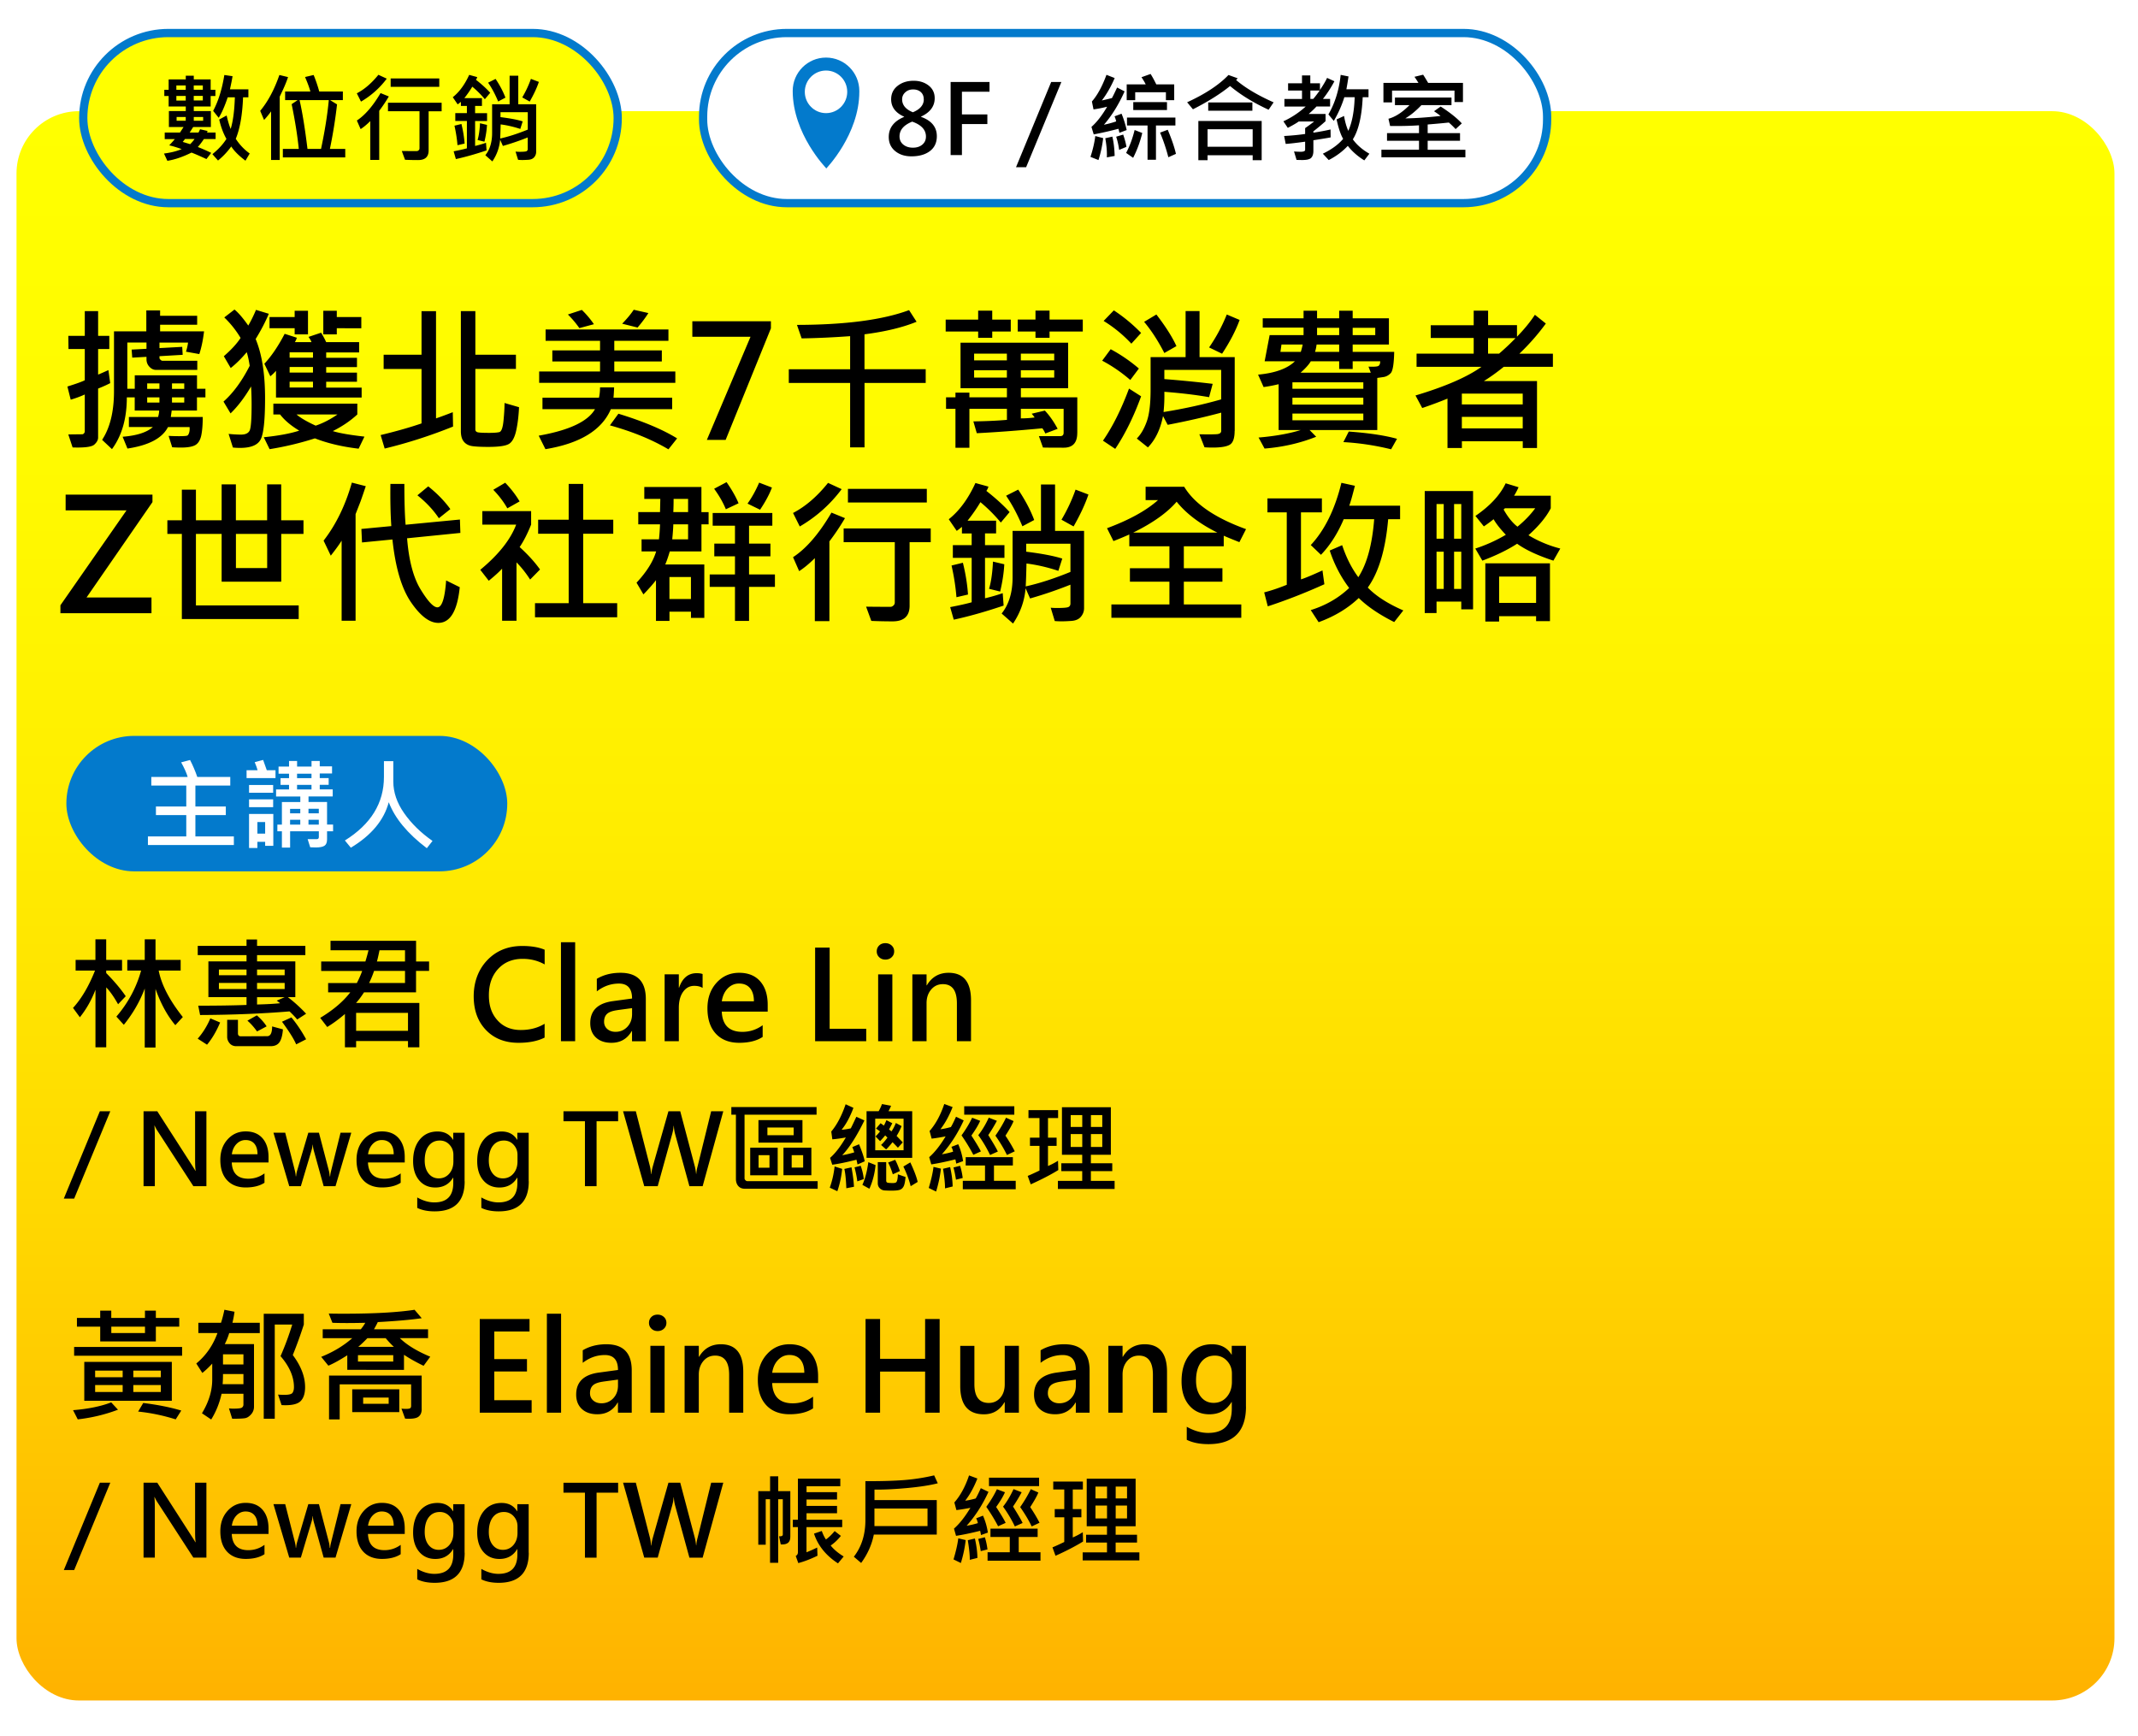 <svg id="_圖層_3" xmlns="http://www.w3.org/2000/svg" viewBox="0 0 518 420.55"><defs><linearGradient id="_未命名漸層_103" x1="254.15" y1="22.94" x2="254.15" y2="408.01" gradientUnits="userSpaceOnUse"><stop offset="0" stop-color="#ff0"/><stop offset=".22" stop-color="#fffa00"/><stop offset=".45" stop-color="#ffed00"/><stop offset=".69" stop-color="#ffd800"/><stop offset=".94" stop-color="#ffba00"/><stop offset="1" stop-color="#ffb200"/></linearGradient><filter id="drop-shadow-8" filterUnits="userSpaceOnUse"><feOffset dx="4" dy="4"/><feGaussianBlur result="blur" stdDeviation="2"/><feFlood flood-color="#000" flood-opacity=".4"/><feComposite in2="blur" operator="in"/><feComposite in="SourceGraphic"/></filter><style>.cls-1{fill:#037acc}.cls-1,.cls-3,.cls-4{stroke-width:0}.cls-4{fill:#fff}</style></defs><g style="filter:url(#drop-shadow-8)"><rect y="22.94" width="508.3" height="385.07" rx="15.1" ry="15.1" style="fill:url(#_未命名漸層_103);stroke-width:0"/><rect x="166.35" y="4" width="204.49" height="41.22" rx="20.27" ry="20.27" style="stroke:#037acc;stroke-miterlimit:10;stroke-width:2px;fill:#fff"/><path class="cls-3" d="M215.05 24.27c-2.1-.94-3.14-2.34-3.14-4.21 0-1.35.52-2.44 1.57-3.26 1.04-.82 2.34-1.23 3.88-1.23 1.44 0 2.65.39 3.63 1.15.98.77 1.47 1.79 1.47 3.08 0 1.95-1.11 3.44-3.32 4.46v.05c2.56.91 3.84 2.48 3.84 4.69 0 1.55-.56 2.76-1.68 3.61-1.12.85-2.62 1.27-4.49 1.27-1.59 0-2.9-.43-3.93-1.28s-1.55-1.99-1.55-3.41c0-2.22 1.25-3.84 3.74-4.87v-.05Zm1.97 1.2c-2.05.82-3.08 2.01-3.08 3.58 0 .82.3 1.48.91 1.98.61.5 1.39.75 2.33.75s1.68-.24 2.27-.73c.59-.49.89-1.14.89-1.97 0-1.62-1.11-2.83-3.33-3.61Zm2.79-5.4c0-.74-.23-1.32-.7-1.75s-1.1-.65-1.88-.65-1.38.23-1.89.69c-.51.46-.77 1.03-.77 1.7 0 1.39.87 2.44 2.61 3.14 1.76-.73 2.64-1.78 2.64-3.13Zm15.93-1.85h-6.68v5.5h6.16v2.34h-6.16v7.51h-2.74v-17.7h9.42v2.36Zm17.41-2.35-8.54 20.65h-2.45l8.52-20.65h2.47Zm10.13 13.61c-.21 1.8-.59 3.57-1.14 5.3l-1.94-.77c.58-1.75.97-3.44 1.17-5.05l1.92.51Zm5.69-1.97-1.76.67c-.08-.37-.15-.69-.23-.98-2.1.56-4.1 1.01-5.99 1.36l-.55-1.81c1.35-1.2 2.61-2.84 3.8-4.89-1.14.28-2.24.5-3.3.65l-.39-1.92c1.31-1.49 2.49-3.64 3.53-6.46l1.99.78c-.88 2.05-1.91 3.86-3.11 5.43.92-.2 1.73-.39 2.44-.58.19-.32.61-1.17 1.26-2.56l1.81.94c-1.43 3.19-3.1 5.89-5.01 8.08.91-.18 1.9-.44 2.97-.8-.07-.37-.2-.78-.4-1.23l1.7-.64c.5 1.19.92 2.51 1.25 3.97Zm-2.9 6.27-1.9.35c.06-1.32-.06-2.86-.38-4.63l1.71-.4c.32 1.3.51 2.86.56 4.68Zm2.84-2.2-1.76.74c-.14-1.09-.38-2.16-.72-3.2l1.7-.51c.41 1.19.67 2.18.78 2.97Zm3.84-3.35c-.5 2.08-1.23 4.09-2.21 6.01l-1.7-1.19c.87-1.63 1.55-3.48 2.06-5.55l1.85.72Zm7.74-7.96h-2.01v-1.92h-7.44v1.92h-2.06v-3.82h4.61c-.26-.53-.6-1.11-1.03-1.74l2.21-.79c.45.72.91 1.56 1.38 2.53h4.34v3.82Zm.29 6.13h-4.71v8.31h-2.04V26.4h-4.98v-1.92h11.73v1.92Zm-2.04-3.74h-8.17v-1.92h8.17v1.92Zm2.17 10.62-1.84.82c-.51-2-1.18-3.99-2-5.97l1.85-.69c.96 2.28 1.62 4.22 1.99 5.83Zm23.67-12.49-1.22 1.8c-3.68-1.7-6.8-3.62-9.34-5.75-2.33 1.9-5.33 3.78-8.99 5.64l-1.41-1.7c4.41-2.02 7.74-4.22 10.02-6.61l2.23.8c-.13.15-.26.29-.38.42 2.23 1.91 5.26 3.71 9.09 5.41Zm-2.9 14.03h-2.18v-1.2h-10.93v1.2h-2.23v-9.51h15.34v9.51Zm-2.18-3.26v-4.24h-10.93v4.24h10.93Zm-.07-8.73h-10.7v-2.01h10.7v2.01Zm19.88-7.15c-.82 1.55-1.75 2.98-2.79 4.29h1.74v1.83h-3.3c-.37.42-.99 1.02-1.88 1.81h4.08v1.75a50.8 50.8 0 0 1-2.95 2.46v.33c1.5-.23 2.89-.49 4.16-.78l.02 1.92c-.72.14-2.11.37-4.18.69v2.6c0 .72-.17 1.27-.51 1.64-.34.37-1.07.55-2.18.55-.4 0-.86-.01-1.39-.03l-.61-2.04c.68.05 1.22.07 1.62.07.72 0 1.07-.16 1.07-.47v-1.97c-2.19.3-3.76.48-4.71.54l-.38-1.92c1.81-.1 3.5-.26 5.09-.49v-1.42c.81-.56 1.53-1.09 2.17-1.6h-3.73c-.53.39-1.41.9-2.64 1.54l-1.07-1.59c1.94-.89 3.75-2.08 5.41-3.58h-5.16v-1.83h4.26v-2.04h-3.37v-1.76h3.37v-1.9h2.01v1.9h2.34v1.62c.79-1.17 1.37-2.15 1.73-2.93l1.76.81Zm-3.58 2.25h-2.25v2.04h.69c.4-.45.92-1.13 1.57-2.04Zm12.05 15.31-1.23 1.62c-1.65-1.02-2.98-2.2-4-3.52-1.27 1.36-2.8 2.5-4.62 3.44l-1.43-1.54c2.15-1.04 3.79-2.24 4.92-3.6-.59-.99-1.12-2.56-1.59-4.71l1.81-.83c.24 1.42.58 2.62 1.03 3.6.92-2.04 1.44-4.75 1.54-8.15h-2.5c-.62 1.99-1.47 3.9-2.55 5.74l-1.31-1.57c1.59-2.73 2.58-5.92 2.97-9.58l1.9.38c-.15 1.04-.32 2.08-.51 3.11h5.36v1.92h-1.41c-.21 4.6-1 8.01-2.39 10.21.96 1.34 2.3 2.5 4.02 3.49Zm23.26.87h-20.35v-1.83h9.11v-2.17h-7.75v-1.85h7.75v-1.9c-1.9.14-4.23.19-7 .17l-.4-1.76c1.64-.43 3.34-1.53 5.1-3.3h-3.53v-1.83h13.7v1.83h-7.28c-1.35 1.41-2.65 2.48-3.91 3.21 2.29-.02 5.14-.21 8.53-.58-.21-.21-.74-.59-1.57-1.15l1.61-1.14c2.3 1.49 4.01 2.86 5.12 4.09l-1.5 1.38a20.82 20.82 0 0 0-1.64-1.59c-1.68.18-3.39.33-5.13.47v2.1h7.84v1.85h-7.84v2.17h9.14v1.83Zm-.58-13.39h-2.06v-2.77h-15.13v2.86h-2.09v-4.73h8.48c-.37-.61-.69-1.1-.96-1.47l2.1-.51c.31.47.72 1.13 1.22 1.99h8.43v4.64Z"/><path class="cls-1" d="M204.2 18.04c0-4.47-3.61-8.09-8.07-8.09s-8.07 3.62-8.07 8.09c0 10.41 8.07 18.67 8.07 18.67v.17s8.07-8.26 8.07-18.67v-.17Z"/><ellipse class="cls-4" cx="196.13" cy="18.25" rx="5.14" ry="5.16"/><rect x="16.17" y="4" width="129.49" height="41.22" rx="20.61" ry="20.61" style="fill:#ff0;stroke:#037acc;stroke-miterlimit:10;stroke-width:2px"/><path class="cls-3" d="M48.24 29.69H45.4c-.56.83-1.05 1.47-1.47 1.92 1.25.5 2.33.98 3.24 1.43l-1.15 1.5c-1.56-.72-2.77-1.25-3.62-1.57-2.09 1.04-4.04 1.71-5.85 1.99l-.82-1.76c1.64-.21 3.07-.56 4.29-1.07-1.2-.43-2.2-.74-3.02-.91.74-.79 1.19-1.3 1.35-1.52h-2.44v-1.59h3.7l.87-1.34h-3.56v-3.86h4.09v-1.1h-4.15v-2.55h-1.05v-1.5h1.05v-2.52h4.15v-.9h1.94v.9h4.09v2.52h1.15v1.5h-1.15v2.55h-4.09v1.1h4.14v3.86h-4.28l-.85 1.34h2.13c.11-.19.24-.46.38-.8l1.81.42c0 .11-.04.24-.13.38h2.09v1.59ZM41 17.75v-1.04h-2.27v1.04H41Zm0 2.62v-1.12h-2.27v1.12H41Zm0 4.89v-.91h-2.21v.91H41Zm2.13 4.42h-2.31c-.03.05-.21.29-.55.7l1.81.55c.43-.43.79-.85 1.05-1.25Zm2.01-11.94V16.7h-2.2v1.04h2.2Zm0 2.6v-1.1h-2.2v1.1h2.2Zm.08 4.92v-.91h-2.27v.91h2.27Zm11.28 7.93-1.03 1.74c-1.62-1.22-2.76-2.37-3.44-3.44-.95 1.31-2.02 2.44-3.21 3.4l-1.36-1.54c1.47-1.19 2.6-2.42 3.4-3.7-.77-1.36-1.35-2.93-1.75-4.69l1.8-.98c.33 1.43.66 2.52.98 3.26.58-1.91.91-4.46 1.01-7.66h-1.73c-.73 2.16-1.46 3.82-2.18 4.96l-1.35-1.68c1.26-2.36 2.16-5.25 2.71-8.69l1.99.29c-.1.67-.31 1.73-.63 3.18h4.47v1.94h-1.29c-.17 4.28-.76 7.63-1.77 10.05.92 1.42 2.05 2.61 3.4 3.58Zm9.28-18.49c-.26.81-.66 1.81-1.2 3l-.81 1.71v15.35h-2.09V22.98c-.47.67-1.04 1.37-1.7 2.09l-.94-2.21c1.87-2.24 3.42-5.14 4.65-8.69l2.09.51Zm13.88 19.44H64.53v-2.06h3.86c-.33-3.23-.9-6.84-1.73-10.84l1.45-.98h-3.03v-2.09h6.12c-.27-.99-.71-2.16-1.29-3.51l2.08-.49c.52 1.26.97 2.59 1.36 4h5.72v2.09h-3.09l1.68 1.03c-.4 3.56-.98 7.16-1.73 10.79h3.72v2.06Zm-4-13.88h-7.08c.66 2.84 1.3 6.78 1.92 11.82h3.28c.91-4.28 1.54-8.22 1.88-11.82Zm14.05-5.21a20.822 20.822 0 0 1-6.25 5.57l-1.01-2.01c1.86-.97 3.6-2.47 5.23-4.49l2.03.94Zm.49 4.33c-.72 1.23-1.5 2.38-2.32 3.46v11.91h-2.17v-9.41c-.84.83-1.62 1.48-2.34 1.94l-.91-2.08c1.98-1.3 3.89-3.51 5.74-6.65l2.01.82Zm12.81 3.58h-3.16v9.49c0 1.55-.85 2.33-2.54 2.33-1.08 0-2.14-.02-3.18-.07l-.78-2.13c.66.02 1.87.02 3.64.02.15 0 .3-.06.44-.19s.21-.28.21-.46v-9H90v-2.06h13v2.06Zm-.58-5.92H90.65v-2.03h11.78v2.03Zm12.35 1.43-1.31 1.57c-.93-1.12-1.94-2.13-3.04-3.04-.55.92-1.19 1.84-1.92 2.77h4.26v1.9h-1.66v1.75h2.9v1.9h-2.9v6.04c.98-.24 1.86-.49 2.64-.77l.14 1.85c-2.74.92-5.22 1.62-7.44 2.1l-.54-1.88c1.35-.26 2.42-.5 3.21-.72v-6.63h-2.81v-1.9h2.81v-1.75h-1.45v-.98c-.27.22-.53.42-.78.61l-1.19-1.74c1.58-1.25 2.9-3.05 3.98-5.41l1.94.54c-.06.24-.16.45-.31.64 1.42 1.11 2.57 2.16 3.46 3.16Zm-6.21 12.31-1.73.4c-.12-1.53-.37-3.11-.73-4.73l1.69-.41c.4 1.64.66 3.22.77 4.74Zm5.42-4.52c-.06 1.23-.27 2.59-.62 4.07l-1.66-.41c.31-1.04.51-2.4.58-4.06l1.69.4Zm11.91 6.55c0 .48-.16.91-.47 1.28-.32.37-.78.58-1.41.62-.62.04-1.11.06-1.47.06s-.7-.02-1.03-.05l-.61-1.99c.28.03.6.05.95.05.95 0 1.52-.05 1.71-.15.19-.1.29-.28.29-.52V29.3c-1.96.79-3.97 1.47-6.02 2.06l-.67-1.52c-.16 1.9-.79 3.65-1.88 5.27l-1.7-1.5c1.09-1.36 1.64-3.16 1.64-5.39v-6.95h4.24v-6.93h2.1v6.93h4.33v11.54Zm-7.44-13.16-1.76.94c-.73-1.75-1.54-3.27-2.44-4.56l1.81-.91c1.04 1.55 1.84 3.07 2.39 4.54Zm5.41 7.75v-4.21h-6.61v1.19c2.35.29 4.14.63 5.38 1.03l-.58 1.83c-1.62-.53-3.21-.9-4.76-1.1-.04 1.55-.08 2.69-.11 3.42 2.05-.46 4.28-1.18 6.68-2.16Zm2.69-11.56c-.48 1.43-1.22 3.01-2.22 4.77l-1.81-1.01c.85-1.43 1.55-2.92 2.1-4.49l1.92.73Z"/></g><path class="cls-3" d="M26.7 92.83c-.78.41-1.76.85-2.93 1.32v11.86c0 .59-.31 1.17-.93 1.72-.62.55-2.37.78-5.25.68l-1.04-3.15 3.4-.04c.14 0 .27-.08.4-.23.13-.15.19-.31.19-.45v-8.96c-1.1.5-2.24.92-3.41 1.26l-.8-3.19c2.14-.67 3.54-1.17 4.21-1.52v-7.57h-3.95l-.04-3.19h3.99v-5.99h3.23v5.99h2.71v3.19h-2.71v6.2c.43-.16 1.26-.53 2.49-1.09l.45 3.19Zm23.06 3.45h-2.04v3.19H41.6l-.22 1.56h7.74c0 1.77-.11 3.23-.34 4.38-.23 1.15-.69 1.94-1.38 2.38-.69.43-1.88.65-3.56.65-.64 0-1.35-.02-2.12-.07l-.87-2.76c.9.05 1.75.07 2.54.07 1.15 0 1.82-.05 2-.15.19-.1.33-.35.45-.75.11-.4.14-.84.09-1.31H40.7c-1.37 2.7-4.65 4.43-9.82 5.21l-1.17-2.86c3.44-.27 5.88-1.06 7.33-2.36h-5.81v-2.43h7.07c.17-.59.26-1.11.26-1.56h-5.92v-3.19h-1.91c0 5.1-1.2 9.28-3.6 12.54l-2.39-2.25c1.92-2.92 2.88-6.85 2.88-11.78V80.28h7.83v-5.07h3.34v1.3h8.98v2.17h-8.98v1.6h10.65c-.25 2.09-.63 3.93-1.15 5.51l-3.23-.58c.26-.84.43-1.58.5-2.21h-6.92v1.34l5.51-.3.11 1.93-5.62.33v.46c0 .11.08.25.25.41.17.16.32.24.47.24h8.44v2.21h-10c-.59 0-1.13-.25-1.6-.76-.48-.51-.71-1.12-.71-1.84v-.56l-3.45.19-.15-1.95 3.6-.19v-1.52h-4.64V94.2h1.8v-3.27h15.08v3.27h2.04v2.06Zm-11.13-2.06V92.9h-2.97v1.32h2.97Zm0 3.32v-1.26h-2.97v1.26h2.97Zm6.01-3.32V92.9h-2.97v1.32h2.97Zm0 3.32v-1.26h-2.97v1.26h2.97Zm20.49-21.52c-.85 2.02-1.92 4.06-3.19 6.12 1.52 3.65 2.28 8.42 2.28 14.32 0 5.21-.34 8.52-1.03 9.94s-2.36 2.12-5.02 2.12c-.63 0-1.21-.03-1.74-.09l-1.04-3.3c1.11.11 2.11.17 2.99.17 1.08 0 1.77-.32 2.1-.97.32-.65.48-2.76.48-6.32 0-1.37-.04-2.83-.13-4.38-1.55 2.65-3.2 4.82-4.97 6.53l-1.71-2.86c2.35-2.08 4.47-4.97 6.35-8.67-.21-1.36-.45-2.46-.72-3.3-1.27 1.52-2.57 2.8-3.88 3.84l-1.67-2.86c1.78-1.55 3.14-3.02 4.06-4.43a23.786 23.786 0 0 0-3.95-4.97L56.81 75c.92.73 2.03 2.02 3.34 3.88.69-1.19 1.32-2.46 1.87-3.8l3.12.95Zm23.17 29.76-1.41 2.93c-4.01-.47-7.54-1.31-10.59-2.5a75.07 75.07 0 0 1-10.98 2.62l-1.41-2.89c3.59-.37 6.45-.9 8.59-1.6-2-1.2-3.55-2.5-4.64-3.92h-1.63V97.8h20.34v2.62c-1.69 1.56-3.67 2.9-5.94 4.03 1.65.51 4.21.95 7.68 1.34Zm-.69-9.46H66.87v-6.49c-.37.45-.83.89-1.37 1.34l-1.45-3.04c1.71-1.82 3.35-4.24 4.92-7.25l2.95.95c-.12.41-.28.76-.48 1.06h4.03c-.12-.35-.37-.77-.72-1.26l3.04-1.02c.41.63.82 1.39 1.24 2.28h7.98v2.5h-7.98v1.3h7.46v2.25h-7.46v1.35h7.46v2.21h-7.46v1.41h8.59v2.43ZM74.62 75.3v5.71h-3.23v-1.48H65.3v-2.71h6.09V75.3h3.23Zm1.21 11.37v-1.3h-5.66v1.3h5.66Zm0 3.6v-1.35h-5.66v1.35h5.66Zm0 3.62v-1.41h-5.66v1.41h5.66Zm5.94 6.53h-9.93c.98.84 2.52 1.74 4.64 2.71 1.69-.56 3.46-1.46 5.29-2.71Zm5.77-20.89H81.6v1.48h-3.27V75.3h3.27v1.52h5.94v2.71Zm22.23 23.82c-5.46 2.2-10.98 3.98-16.57 5.33l-.98-3.27c3.82-.92 7.12-1.86 9.91-2.82V89.4h-9.18v-3.45h9.18V75.39h3.51v25.98c1.06-.36 2.42-.86 4.06-1.5l.07 3.49Zm15.98-4.68c-.09 2.05-.31 3.92-.67 5.58-.36 1.67-.93 2.76-1.71 3.27s-2.47.76-5.08.76c-1.62 0-2.88-.06-3.79-.18-.9-.12-1.6-.47-2.1-1.07-.5-.59-.74-1.45-.74-2.56V75.38h3.51v10.56H125v3.45h-9.83v14.68c0 .28.14.49.42.62s1.26.19 2.96.19c1.09 0 1.89-.06 2.41-.18.52-.12.86-1.04 1.03-2.77.17-1.73.25-3.16.25-4.29l3.51 1.02Zm37.11.47H148c-2.19 5.08-7.47 8.31-15.85 9.69l-1.63-3.27c7.37-1.3 11.92-3.44 13.64-6.42h-12.73v-2.78h13.69c.17-.8.26-1.64.26-2.5h3.41c-.04 1-.09 1.84-.15 2.5h14.21v2.78Zm.76-6.38h-32.99v-2.75h14.75v-2.43h-11.56v-2.69h11.56v-2.32h-13.19v-2.75h29.76v2.75h-13.12v2.32h11.52v2.69h-11.52v2.43h14.79v2.75ZM143.9 78.55l-3.53.95c-.83-1.19-1.76-2.29-2.78-3.3l3.38-1.11a22.15 22.15 0 0 1 2.93 3.47Zm20.15 27.67-2.1 2.65c-3.98-2.36-8.71-4.3-14.18-5.81l2.06-2.82c5.99 1.83 10.72 3.82 14.21 5.97Zm-6.96-30.37c-.71 1.13-1.58 2.29-2.62 3.51l-3.73-.93c1.2-1.24 2.13-2.36 2.8-3.38l3.54.8Zm29.69 3.7-10.97 27.03h-4.55l10.58-24.99h-14.1v-3.75h19.04v1.71Zm37.51 13.24h-14.83v15.6h-3.49v-15.6h-14.86v-3.32h14.86v-8.02c-4.13.3-8.05.48-11.75.54l-1.13-3.27c11.75-.02 20.81-1.22 27.16-3.58l1.82 2.82c-3.34 1.37-7.55 2.39-12.62 3.04v8.46h14.83v3.32Zm20.6-12.46h-4.49v1.52h-3.41v-1.52h-7.87v-2.89h7.87v-2.17h3.41v2.17h4.49v2.89ZM261 104.91c0 2.38-1.1 3.56-3.3 3.56-2.55 0-4.22-.01-5.01-.04l-.98-2.76h5.16c.56 0 .83-.28.83-.83v-5.79h-10.37v2.32c1.1 0 2.21-.07 3.34-.22-.16-.25-.4-.55-.71-.91l3.19-.76c1.15 1.22 2.18 2.7 3.1 4.42l-2.99 1.13c-.19-.45-.43-.87-.72-1.26-5.88.56-11.17.95-15.88 1.19l-.83-2.86c3.01-.04 5.71-.16 8.13-.37v-2.67h-9.09v9.43h-3.38v-9.43h-2.28v-2.8h2.28v-1.13h3.38v1.13h9.09v-2.21h-11.24V83.03h26.07v11.02h-11.45v2.21h13.67v8.67Zm-17.05-17.59v-1.63h-7.94v1.63h7.94Zm0 4.17v-1.78h-7.94v1.78h7.94Zm18.39-11.17h-8.05v1.52h-3.41v-1.52h-4.3v-2.89h4.3v-2.17h3.41v2.17h8.05v2.89Zm-6.92 7v-1.63h-8.09v1.63h8.09Zm0 4.17v-1.78h-8.09v1.78h8.09Zm20.51-2.2-2.08 2.78c-2.12-1.84-4.39-3.4-6.81-4.68l2.06-2.78a38.5 38.5 0 0 1 6.83 4.68Zm.54 6.74c-1.77 4.87-3.86 9.12-6.27 12.73l-2.97-1.99c2.34-3.38 4.44-7.58 6.31-12.62l2.93 1.87Zm0-15.36-2.36 2.6a31.976 31.976 0 0 0-6.72-5.51l2.47-2.56c2.38 1.56 4.58 3.38 6.61 5.47Zm22.66 23.75c0 1.72-.38 2.82-1.13 3.3-.75.48-2.15.72-4.17.72-.74 0-1.41-.02-2-.07l-1.24-3.15c2.08.04 3.48.03 4.2-.02.72-.05 1.09-.32 1.09-.82v-4.4c-4.11 1.1-8.43 2.08-12.97 2.95l-1.13-2.12c-.64 3.22-1.86 5.75-3.66 7.59l-2.69-2.15c.95-.96 1.75-2.31 2.38-4.04.64-1.73.96-4.34.96-7.81v-7.87h8.48V75.36h3.38v11.17h8.52v17.89Zm-14.1-20.56-2.93 1.67c-1.52-2.96-3.15-5.47-4.9-7.55l2.97-1.78c2.24 2.91 3.86 5.46 4.86 7.66Zm10.84 12.9v-7.14H282.1v2.23c3.96.31 7.86.69 11.71 1.15l-.87 3.23c-3.19-.56-6.8-.99-10.84-1.3.04 1.57-.02 3.2-.19 4.9 4.89-.78 9.54-1.8 13.95-3.06Zm4.47-19.24c-.94 2.59-2.36 5.31-4.25 8.18l-3.15-1.52c1.71-2.46 3.14-5.12 4.29-7.98l3.12 1.32Zm37.45 7.74c-.06 2.92-.35 4.64-.85 5.16-.51.52-1.08.83-1.73.93l-1.52.22v12.62h-16.4l1.6 1.63c-3.92 1.56-8.09 2.51-12.51 2.86l-1.45-2.67c3.97-.33 7.38-.94 10.22-1.82h-5.36v-11.1c-1.25.3-2.46.53-3.64.69l-1.34-3.01c4.12-.38 7.09-1.46 8.92-3.23h-7.33l1.21-6.35h8.22v-1.82h-9.89v-2.25h9.89v-1.84h3.27v1.84h5.36v-1.84h3.27v1.84h8.78v6.35h-8.78v1.78h10.06Zm-22.19-1.78h-5.12l-.26 1.78h4.94c.2-.63.35-1.22.45-1.78Zm14.71 10.71v-1.56h-17.18v1.56h17.18Zm0 3.84v-1.67h-17.18v1.67h17.18Zm0 3.8v-1.63h-17.18v1.63h17.18Zm4.1-14.29h-6.68v1.86h-3.27v-1.86h-6.88c-.43.75-1.26 1.68-2.47 2.76h17.01l-.56-1.47c1.32.06 2.13 0 2.41-.17.28-.17.43-.55.43-1.13Zm-9.95-2.28v-1.78h-5.47c-.1.74-.23 1.34-.39 1.78h5.86Zm0-4.06v-1.78h-5.36v1.78h5.36Zm14.01 25.12-1.43 2.54c-3.87-.95-7.73-1.53-11.56-1.74l1.3-2.56c4.91.36 8.81.95 11.69 1.76ZM333.2 81.2v-1.78h-5.47v1.78h5.47Zm43.02 7.68h-11.89c-1.73 1.39-3.34 2.54-4.82 3.45h12.88v16.22h-3.45v-1.63h-14.75v1.63h-3.49V96.58c-1.95.8-4 1.56-6.12 2.28l-1.63-3.04c7.16-2.14 12.49-4.45 15.99-6.94h-15.73v-3.19h13.84v-3.8h-10.41v-3.08h10.41v-3.54h3.49v3.51h7v2.8c1.76-1.81 3.2-3.57 4.34-5.31l2.65 2.12a54.136 54.136 0 0 1-6.42 7.31h8.13v3.19Zm-7.29 9.11v-2.62h-14.75v2.62h14.75Zm0 5.81V101h-14.75v2.8h14.75Zm-1.74-21.88h-6.66v3.77h2.67c1.57-1.36 2.9-2.62 3.99-3.77ZM36.95 121.64l-15.98 23.12H36.7v3.82H14.64v-1.93l16.01-22.99H15.9v-3.82h21.04v1.8Zm36.59 7.72h-5.4v11.58H53.7v-11.58h-6.23v17.33h24.9v3.3H44.06v-20.63h-3.51v-3.3h3.51v-7.42h3.41v7.42h6.23v-8.7h3.45v8.7h7.57v-8.7h3.41v8.7h5.4v3.3Zm-8.81 8.28v-8.28h-7.57v8.28h7.57Zm23.89-19.84c-.5 1.5-.92 2.72-1.26 3.67l-1.21 3.1v25.83h-3.38v-19.41c-.5.83-1.37 2.04-2.63 3.64l-1.74-3.64c2.99-3.85 5.28-8.54 6.85-14.06l3.38.87Zm22.92 11.32-12.91 1.3c.43 5.41 1.53 9.55 3.29 12.42s3.11 4.31 4.05 4.31c1.1 0 1.81-2.17 2.12-6.51l3.3 1.63c-.58 5.76-2.31 8.65-5.2 8.65-2.13 0-4.33-1.67-6.61-5s-3.78-8.4-4.5-15.21l-7.37.72-.15-3.27 7.25-.69c-.2-2.83-.27-6.24-.22-10.22h3.38c0 4.23.1 7.53.3 9.89l13.16-1.26.11 3.23Zm-2.43-5.77-2.78 2.21c-1.34-2-3.07-3.85-5.2-5.55l2.62-2.17c2.16 1.72 3.95 3.56 5.36 5.51Zm21.72 14.64-2.39 2.43c-1.03-1.6-2.13-2.98-3.3-4.16v14.14h-3.49v-12.62c-.72.78-1.79 1.76-3.23 2.93l-2.06-2.65c4.42-3.65 7.32-7.3 8.7-10.95h-8.2v-3.27h11.82v3.27c-.87 2.17-1.79 3.98-2.78 5.44 2.08 1.89 3.72 3.71 4.94 5.44Zm-4.94-16.5-2.97 1.67c-.89-1.57-2.03-3.07-3.41-4.49l2.89-1.71c1.41 1.46 2.57 2.97 3.49 4.53Zm23.64 28.07h-19.91v-3.41h8.16v-16.83h-7.4v-3.4h7.4v-8.67h3.51v8.67h7.29v3.4h-7.29v16.83h8.24v3.41Zm22.16-22.52h-1.74v6.57h-7.68c-.37 1.29-.74 2.34-1.09 3.15h9.46v12.95h-3.23v-1.5h-5.21v2.23h-3.27v-9.87c-.67.89-1.68 2.04-3.04 3.45l-1.67-2.84c2.45-2.62 4.03-5.15 4.75-7.57h-3.53v-2.93h4.21c.12-1.05.21-2.26.26-3.64h-5.27v-2.97h5.27l.07-3.19h-3.88v-2.89h13.84v6.09h1.74v2.97Zm-4.29 18.09v-5.33h-5.21v5.33h5.21Zm-.69-14.45v-3.64h-3.58c-.02.85-.11 2.07-.26 3.64h3.84Zm0-6.61v-3.19h-3.51c0 1.08-.02 2.14-.07 3.19h3.58Zm21.04 18.13h-6.27v8.24h-3.41v-8.24h-6.12v-3.01h6.12v-4.4h-5.01v-3.08h5.01v-4.34h-5.4v-3.08h14.45v3.08h-5.64v4.34h5.18v3.08h-5.18v4.4h6.27v3.01Zm-8.81-20.26-3.08 1.45c-.68-1.66-1.63-3.31-2.84-4.97l3.01-1.6c1.3 1.87 2.27 3.58 2.91 5.12Zm8.09-3.82c-.62 1.65-1.58 3.44-2.88 5.38l-3.04-1.48c1.06-1.48 2-3.18 2.82-5.08l3.1 1.19Zm16.89.4c-2.77 3.7-6.15 6.71-10.15 9.04l-1.63-3.27c3.02-1.57 5.84-4 8.48-7.29l3.3 1.52Zm.8 7.03a57.308 57.308 0 0 1-3.77 5.62v19.33h-3.53v-15.27c-1.36 1.35-2.63 2.4-3.8 3.15l-1.48-3.38c3.22-2.1 6.32-5.7 9.31-10.8l3.27 1.34Zm20.78 5.81h-5.12v15.4c0 2.52-1.37 3.79-4.12 3.79-1.76 0-3.48-.04-5.16-.11l-1.26-3.45c1.06.02 3.03.04 5.9.04.25 0 .49-.1.71-.31.23-.2.34-.45.34-.75v-14.6H204.4v-3.34h21.1v3.34Zm-.95-9.61h-19.11v-3.3h19.11v3.3Zm20.06 2.32-2.13 2.54a37.191 37.191 0 0 0-4.94-4.94c-.89 1.5-1.93 2.99-3.12 4.49h6.92v3.08h-2.69v2.84h4.71v3.08h-4.71v9.8c1.6-.38 3.02-.8 4.29-1.24l.22 3.01c-4.44 1.5-8.47 2.63-12.08 3.41l-.87-3.04c2.19-.42 3.93-.81 5.21-1.17v-10.76h-4.56v-3.08h4.56v-2.84h-2.36v-1.6c-.43.36-.85.69-1.26.98l-1.93-2.82c2.56-2.03 4.71-4.95 6.46-8.78l3.15.87c-.1.38-.27.73-.5 1.04 2.3 1.81 4.17 3.51 5.62 5.12Zm-10.08 19.98-2.8.65c-.2-2.49-.59-5.05-1.19-7.68l2.75-.67c.66 2.66 1.07 5.23 1.24 7.7Zm8.79-7.33c-.1 2-.43 4.21-1 6.61l-2.69-.67c.51-1.69.82-3.89.95-6.59l2.75.65Zm19.33 10.63c0 .78-.26 1.47-.77 2.08-.51.61-1.27.94-2.28 1.01-1.01.07-1.8.1-2.38.1s-1.14-.02-1.67-.07l-.98-3.23c.46.05.97.07 1.54.07 1.55 0 2.47-.08 2.78-.25.31-.17.46-.45.46-.84v-4.56c-3.18 1.27-6.44 2.39-9.78 3.34l-1.09-2.47c-.26 3.08-1.27 5.93-3.04 8.55l-2.76-2.43c1.77-2.21 2.65-5.13 2.65-8.74v-11.28h6.88v-11.24h3.41v11.24h7.03v18.72Zm-12.08-21.36-2.86 1.52c-1.19-2.83-2.5-5.3-3.95-7.4l2.93-1.48c1.69 2.52 2.99 4.98 3.88 7.37Zm8.78 12.58v-6.83h-10.72v1.93c3.81.47 6.72 1.03 8.74 1.67l-.95 2.97c-2.63-.87-5.21-1.46-7.72-1.78-.06 2.52-.12 4.37-.19 5.55 3.33-.74 6.94-1.91 10.84-3.51Zm4.36-18.76c-.78 2.31-1.98 4.89-3.6 7.74l-2.93-1.63c1.37-2.31 2.51-4.74 3.41-7.29l3.12 1.19Zm38.18 8.4-1.61 3.15c-1.88-.75-3.14-1.27-3.79-1.56v2.56h-9.67v5.31h9.35v3.27h-9.35v5.51h13.92v3.23h-31.47v-3.23h14.06v-5.51h-9.57v-3.27h9.57v-5.31h-9.72v-2.86c-1.15.52-2.43 1.05-3.84 1.6l-1.56-3.12c5.37-1.99 9.49-4.26 12.36-6.81h-3.01v-3.23h9.35c2.5 4.14 7.49 7.56 14.97 10.26Zm-6.96.83c-4.26-2.12-7.54-4.61-9.85-7.48-2.28 2.66-5.78 5.15-10.52 7.48h20.37Zm25.96 12.51c-4.82 2.17-9.4 3.95-13.73 5.36l-.87-3.38c1.68-.43 3.51-1.04 5.47-1.84v-17.55h-4.68v-3.38h13.19v3.38h-5.07v16.24c.96-.3 2.7-1.02 5.21-2.17l.46 3.34ZM340 147.9l-2.21 2.82c-3.62-1.82-6.49-3.76-8.59-5.83-2.62 2.5-5.86 4.45-9.72 5.86l-1.91-2.93c3.65-1.14 6.75-2.93 9.31-5.36-2.04-2.7-3.61-5.72-4.71-9.07l3.01-1.3c1 3.02 2.31 5.6 3.92 7.76 2.09-3.24 3.37-7.93 3.84-14.06h-7.38c-1.44 3.41-3.27 6.29-5.51 8.63l-2.47-2.36c3.39-3.64 5.86-8.67 7.42-15.08l3.27.72c-.61 2.41-1.06 4.02-1.37 4.82h12.32v3.27h-2.89c-.63 7.34-2.28 12.86-4.94 16.57 2 2.07 4.88 3.92 8.63 5.55Zm16.9-.27h-2.86v-1.87h-5.99v2.78h-2.86v-29.56h11.71v28.65Zm-7.11-17.11v-8.39h-1.74v8.39h1.74Zm0 12.17v-9.02h-1.74v9.02h1.74Zm4.25-12.17v-8.39h-1.74v8.39h1.74Zm0 12.17v-9.02h-1.74v9.02h1.74Zm23.99-9.78-1.67 2.93c-3.81-1.25-6.74-2.62-8.79-4.1-2.31 1.5-5.12 2.86-8.42 4.1l-1.71-2.93a36.64 36.64 0 0 0 7.4-3.34c-1.35-1.41-2.34-2.67-2.97-3.77-.75.61-1.54 1.19-2.36 1.74l-2.04-2.54c3.51-2.4 5.96-5.03 7.33-7.9l3.12.95c-.36.8-.72 1.49-1.09 2.06h8.89v3.04c-1.1 2.13-2.9 4.3-5.4 6.53 2.42 1.46 5 2.54 7.72 3.23Zm-2.5 17.59h-3.36v-1.21h-8.96v1.3h-3.34v-14.1h15.66v14.01Zm-3.36-4.43v-6.38h-8.96v6.38h8.96Zm-.22-22.92h-7.33l-.32.3c1.05 1.87 2.17 3.25 3.36 4.16 1.71-1.4 3.14-2.88 4.29-4.45ZM30.47 241.37l-1.86 1.95c-.97-1.73-1.92-3.09-2.87-4.09v14.52h-2.61V239.8c-.96 2.51-2.22 4.73-3.78 6.67l-1.66-2.26c2.04-2.23 3.82-5.24 5.33-9.05h-4.7v-2.59h4.8v-4.98h2.61v4.98h3.84v2.59h-3.84v.6c1.95 1.98 3.53 3.85 4.73 5.61Zm13.83 5.04-1.82 1.98c-1.94-2.3-3.54-5.23-4.8-8.79v14.21h-2.61v-14.3c-1.18 3.14-2.87 6.07-5.07 8.79l-1.8-1.99c2.85-3.32 4.85-7.04 5.99-11.15h-3.35v-2.59h4.23v-4.98h2.61v4.98h6.09v2.59h-5.32c.67 3.45 2.62 7.2 5.84 11.25Zm29.86-.79-2.15 1.39c-.46-.56-1.08-1.21-1.86-1.96-6.6.55-13.82.84-21.67.88l-.45-2.26c4.61 0 8.51-.06 11.7-.18v-1.89h-9.24v-8.67h9.24v-1.52H47.91v-2.23h11.82v-1.55h2.55v1.55h11.7v2.23h-11.7v1.52h9.27v8.67h-1.8a36.06 36.06 0 0 1 4.41 4.01Zm-20.82 2.11c-.91 2.15-1.97 3.95-3.18 5.39l-2.26-1.46c1.26-1.43 2.28-3.07 3.06-4.92l2.37 1Zm6.39-11.44v-1.38h-6.69v1.38h6.69Zm0 3.34v-1.48h-6.69v1.48h6.69Zm8.82 9.77c-.11 1.43-.39 2.46-.83 3.11-.45.65-1.17.97-2.17.97h-8.42c-.63-.03-1.14-.27-1.52-.73-.38-.46-.57-.98-.57-1.55v-4.1h2.61v3.27c0 .48.24.72.72.72l6.36-.03c.8 0 1.2-.79 1.2-2.37l2.64.72Zm-3.96-.72-2.31 1.23c-.81-1.12-1.59-1.99-2.34-2.61l2.29-1.29c1.02.89 1.81 1.78 2.37 2.67Zm4.38-12.39v-1.38h-6.69v1.38h6.69Zm0 3.34v-1.48h-6.69v1.48h6.69Zm0 1.98h-6.69v1.77c2.35-.06 4.21-.16 5.58-.31-.31-.26-.58-.47-.81-.63l1.92-.83Zm5.19 10.2-2.4 1.23c-.55-1.29-1.69-3.12-3.44-5.49l2.29-1.04c1.36 1.66 2.54 3.43 3.56 5.3Zm29.79-16.57h-3.15v5.19H88.2c-.75 1.15-1.4 2.01-1.95 2.58h15.35v10.74h-2.75v-1.52H86.28v1.52h-2.71v-8.07c-1.47 1.26-2.91 2.31-4.29 3.15l-1.7-2.21c3.13-1.88 5.56-3.94 7.28-6.18H79.5v-2.26h6.96c.53-1.03.96-2 1.29-2.93h-9.93v-2.29h10.71c.3-.98.55-1.88.75-2.72h-9.2v-2.29h20.73v5.01h3.15v2.29Zm-5.1 14.52v-4.35H86.28v4.35h12.57Zm-.72-11.59v-2.93h-7.5c-.33.99-.73 1.96-1.2 2.93h8.7Zm0-5.21v-2.72h-6.18c-.28 1.37-.49 2.28-.63 2.72h6.81Zm33.84 18.43c-1.68.85-3.79 1.27-6.34 1.27-3.28 0-5.91-1.03-7.89-3.1s-2.97-4.79-2.97-8.18 1.1-6.45 3.29-8.74 5.02-3.44 8.47-3.44c2.18 0 3.99.3 5.43.91v3.56c-1.6-.9-3.37-1.35-5.32-1.35-2.47 0-4.45.81-5.95 2.44s-2.24 3.75-2.24 6.38.7 4.54 2.1 6.09 3.28 2.33 5.63 2.33c2.19 0 4.11-.5 5.77-1.51v3.33Zm3.94.89V228.3h3.44v23.98h-3.44Zm8.69-15.12c1.65-.98 3.56-1.46 5.73-1.46 4.09 0 6.14 2.11 6.14 6.34v10.24h-3.34v-2.46h-.07c-1.1 1.89-2.74 2.84-4.92 2.84-1.59 0-2.84-.43-3.76-1.29s-1.37-2.02-1.37-3.47c0-3.05 1.81-4.82 5.43-5.33l4.7-.64c0-2.41-1.06-3.62-3.18-3.62-1.94 0-3.73.63-5.36 1.89v-3.03Zm4.97 7.59c-1.17.16-2 .45-2.48.89s-.73 1.08-.73 1.93c0 .71.26 1.3.78 1.75s1.18.68 1.99.68c1.15 0 2.11-.41 2.87-1.22s1.14-1.84 1.14-3.08v-1.44l-3.57.48Zm20.65-5.39c-.51-.33-1.18-.5-2.02-.5-1.11 0-2.01.49-2.7 1.46s-1.03 2.27-1.03 3.88v8.07h-3.44v-16.2h3.44v3.22h.07c.8-2.33 2.22-3.5 4.25-3.5.61 0 1.08.07 1.44.21v3.35ZM186 245.1h-11.13c.15 3.27 1.81 4.91 5 4.91 1.8 0 3.43-.54 4.91-1.61v2.84c-1.45.95-3.34 1.42-5.7 1.42s-4.28-.73-5.64-2.2-2.04-3.52-2.04-6.15c0-2.5.73-4.56 2.19-6.18s3.29-2.43 5.49-2.43 3.89.69 5.1 2.07 1.82 3.28 1.82 5.71v1.63Zm-3.34-2.5c0-1.39-.33-2.45-.95-3.19s-1.51-1.11-2.67-1.11c-1.04 0-1.95.39-2.72 1.18s-1.25 1.83-1.44 3.13h7.78Zm27.21 9.68h-12.38v-22.69h3.52v19.67h8.86v3.02Zm2.55-21.77c0-.58.2-1.05.59-1.43s.9-.56 1.5-.56 1.1.19 1.51.56.62.85.62 1.43-.21 1.05-.62 1.43-.91.56-1.51.56-1.09-.19-1.49-.57-.6-.85-.6-1.42Zm.34 21.77v-16.2h3.44v16.2h-3.44Zm22.51 0h-3.43v-9.16c0-3.12-1.13-4.67-3.4-4.67-1.14 0-2.09.43-2.83 1.3s-1.12 1.96-1.12 3.29v9.24h-3.44v-16.2h3.44v2.65h.07c1.2-2.02 2.96-3.03 5.27-3.03 3.62 0 5.43 2.23 5.43 6.68v9.9ZM26.72 269.25l-8.75 21.16h-2.51l8.73-21.16h2.53Zm23.27 18.15h-3.14l-8.68-13.38a8.11 8.11 0 0 1-.7-1.28h-.07c.07.47.11 1.35.11 2.65v12.01h-2.73v-18.15h3.33l8.43 13.12c.4.62.66 1.06.8 1.3h.06c-.09-.56-.13-1.43-.13-2.6v-11.82h2.74v18.15Zm15.07-5.74h-8.91c.12 2.62 1.45 3.93 4 3.93 1.44 0 2.75-.43 3.93-1.29v2.27c-1.16.76-2.68 1.14-4.56 1.14s-3.43-.59-4.51-1.76-1.63-2.81-1.63-4.92c0-2 .58-3.65 1.75-4.95s2.63-1.95 4.39-1.95 3.11.55 4.08 1.66 1.46 2.63 1.46 4.56v1.3Zm-2.67-2c0-1.11-.26-1.96-.76-2.55s-1.21-.89-2.13-.89c-.84 0-1.56.31-2.18.94s-1 1.46-1.15 2.5h6.22Zm22.72-5.22-3.82 12.96h-2.87l-2.41-8.68a5.75 5.75 0 0 1-.2-1.36h-.06c-.02.34-.11.79-.26 1.32l-2.6 8.72h-2.81l-3.83-12.96h2.85l2.37 9.29c.09.38.16.8.19 1.27h.08c.03-.44.11-.87.23-1.3l2.73-9.26h2.57l2.44 9.32c.05.21.12.63.19 1.27h.09c.02-.39.09-.81.21-1.27l2.31-9.32h2.61Zm12.95 7.22h-8.91c.12 2.62 1.45 3.93 4 3.93 1.44 0 2.75-.43 3.93-1.29v2.27c-1.16.76-2.68 1.14-4.56 1.14s-3.43-.59-4.51-1.76-1.63-2.81-1.63-4.92c0-2 .58-3.65 1.75-4.95s2.63-1.95 4.39-1.95 3.11.55 4.08 1.66 1.46 2.63 1.46 4.56v1.3Zm-2.67-2c0-1.11-.26-1.96-.76-2.55s-1.21-.89-2.13-.89c-.84 0-1.56.31-2.18.94s-1 1.46-1.15 2.5h6.22Zm17.19 6.55c0 4.86-2.43 7.29-7.29 7.29-1.65 0-3.05-.28-4.2-.84v-2.53c1.42.8 2.8 1.2 4.14 1.2 3.06 0 4.59-1.57 4.59-4.7v-1.29h-.05c-.95 1.59-2.39 2.38-4.3 2.38-1.62 0-2.93-.58-3.91-1.74s-1.47-2.71-1.47-4.65c0-2.19.54-3.93 1.61-5.23s2.51-1.95 4.29-1.95c1.7 0 2.95.67 3.77 2h.05v-1.7h2.75v11.77Zm-2.73-6.4c0-.96-.32-1.78-.95-2.46s-1.41-1.01-2.34-1.01c-1.13 0-2.03.43-2.68 1.28s-.98 2.04-.98 3.56c0 1.31.31 2.36.94 3.15s1.45 1.18 2.47 1.18 1.89-.39 2.55-1.16.99-1.75.99-2.93v-1.61Zm18.26 6.4c0 4.86-2.43 7.29-7.29 7.29-1.65 0-3.05-.28-4.2-.84v-2.53c1.42.8 2.8 1.2 4.14 1.2 3.06 0 4.59-1.57 4.59-4.7v-1.29h-.05c-.95 1.59-2.39 2.38-4.3 2.38-1.62 0-2.93-.58-3.91-1.74s-1.47-2.71-1.47-4.65c0-2.19.54-3.93 1.61-5.23s2.51-1.95 4.29-1.95c1.7 0 2.95.67 3.77 2h.05v-1.7h2.75v11.77Zm-2.73-6.4c0-.96-.32-1.78-.95-2.46s-1.41-1.01-2.34-1.01c-1.13 0-2.03.43-2.68 1.28s-.98 2.04-.98 3.56c0 1.31.31 2.36.94 3.15s1.45 1.18 2.47 1.18 1.89-.39 2.55-1.16.99-1.75.99-2.93v-1.61Zm24.37-8.15h-5.21v15.74h-2.82v-15.74h-5.2v-2.41h13.24v2.41Zm25.49-2.41-5 18.15h-3.21l-3.48-12.7a8.97 8.97 0 0 1-.29-1.91h-.05a9.98 9.98 0 0 1-.33 1.9l-3.53 12.71h-3.26l-5.13-18.15h3.09l3.4 13.28c.15.59.24 1.23.28 1.92h.08c.03-.52.16-1.16.38-1.95l3.76-13.25h2.86l3.54 13.38c.12.48.23 1.08.3 1.79h.05c.03-.58.14-1.2.32-1.85l3.28-13.32h2.94Zm22.85 18.77h-17.61c-.7 0-1.23-.22-1.61-.66s-.57-1.01-.57-1.72v-15.57h-1.11v-1.84h20.65v1.84h-17.45v15.43c0 .16.07.31.22.46s.29.22.45.22h17.04v1.84Zm-9.67-3.26h-6.66v-6.68h6.66v6.68Zm6-7.92h-10.66v-5.45h10.66v5.45Zm-7.99 6.09v-3.05h-2.64v3.05h2.64Zm5.86-7.88v-1.86h-6.36v1.86h6.36Zm4.29 9.7h-6.76v-6.68h6.76v6.68Zm-1.99-1.85v-3.02h-2.78v3.02h2.78Zm9.45.31c-.2 1.96-.59 3.77-1.17 5.41l-1.83-.86c.59-1.66.98-3.37 1.17-5.14l1.83.59Zm5.45-1.83-1.73.76c-.08-.42-.16-.8-.26-1.15-2.34.59-4.29 1-5.86 1.21l-.53-1.66c1.27-1.11 2.55-2.76 3.82-4.95-1.16.22-2.25.37-3.27.46l-.26-1.89c1.38-1.64 2.54-3.84 3.48-6.61l1.89.87c-.82 2.21-1.78 3.98-2.87 5.31.73-.05 1.47-.17 2.23-.34.23-.44.68-1.38 1.35-2.81l1.95.89c-1.84 3.78-3.64 6.59-5.38 8.43.85-.14 1.82-.37 2.91-.69-.08-.33-.23-.75-.46-1.28l1.63-.69c.75 1.83 1.21 3.21 1.37 4.15Zm-2.59 6.16-1.85.36c-.08-2.11-.24-3.67-.48-4.68l1.73-.39c.34 1.82.54 3.39.6 4.7Zm2.37-1.86-1.56.55c-.12-1.04-.35-2.17-.67-3.39l1.49-.39c.41 1.15.65 2.22.74 3.22Zm2.86-3.39c-.2 2.07-.7 3.98-1.49 5.73l-1.7-.94c.66-1.45 1.14-3.29 1.44-5.5l1.75.7Zm8.88-1.76h-11.06v-11.3h2.93c.29-.48.56-1.06.81-1.73l2.19.41c-.06.23-.27.68-.61 1.32h5.74v11.3Zm-2.09-1.84v-7.64h-6.87v7.64h6.87Zm-.2-1.9-1.17 1.29c-.57-.6-1-1.05-1.3-1.34-.58.73-1.1 1.32-1.56 1.75l-1.22-1.08c.5-.46 1.01-1.05 1.54-1.78-.25-.25-.43-.43-.55-.53-.27.34-.68.81-1.23 1.39l-1.1-1.15c.33-.31.69-.71 1.08-1.2-.25-.2-.57-.43-.96-.7l1.09-1.29c.16.09.43.29.81.57.19-.34.39-.79.62-1.32l1.42.75-.79 1.51c.3.23.5.39.57.48.4-.55.76-1.24 1.08-2.05l1.39.75c-.35.87-.75 1.66-1.21 2.38l1.49 1.56Zm.68 8.38c-.09 1.03-.23 1.75-.42 2.17s-.46.71-.83.88-1.09.26-2.17.26c-.68 0-1.24-.02-1.68-.05s-.82-.21-1.14-.52-.49-.72-.49-1.22v-5.12h2.04v4.46c0 .25.08.41.25.49s.62.12 1.36.12c.4 0 .66-.06.8-.18s.23-.35.3-.69.11-.76.11-1.25l1.88.66Zm-1.37-1.44-1.72.79c-.34-1.1-.71-2.05-1.14-2.85l1.71-.66c.36.64.74 1.55 1.15 2.72Zm4.3 2.64-1.69 1.03c-.38-1.55-.97-3.13-1.77-4.76l1.68-1.01c.97 2.08 1.56 3.66 1.78 4.73Zm5.64-3.21c-.21 1.84-.6 3.68-1.17 5.54l-1.78-.87c.62-2.09 1-3.79 1.15-5.11l1.8.43Zm5.52-11.7c-1.45 3.16-3.21 5.89-5.29 8.21.94-.15 1.84-.36 2.72-.63-.09-.42-.22-.81-.41-1.17l1.65-.64c.56 1.27.96 2.63 1.18 4.1l-1.66.6c-.06-.34-.13-.68-.21-1.03-2.11.53-4.05.94-5.84 1.22l-.5-1.75c1.34-1.18 2.67-2.86 3.98-5.04-1.16.23-2.29.42-3.39.55l-.5-1.85c1.48-1.68 2.66-3.86 3.56-6.55l2.02.75c-.84 2.14-1.83 3.93-2.95 5.37.63-.06 1.48-.24 2.54-.53.32-.53.73-1.36 1.24-2.5l1.85.89Zm-2.68 16.01-1.85.46c.02-1.05-.14-2.63-.48-4.75l1.72-.41c.38 1.67.59 3.24.61 4.7Zm2.44-2.06-1.63.41c-.21-1.3-.42-2.29-.62-2.95l1.61-.41c.27.81.49 1.8.64 2.95Zm4.39-6.43-1.82.82c-.75-1.46-1.7-3.03-2.86-4.71 1.09-1.51 1.94-2.93 2.57-4.27l1.95.74c-.41.96-1.12 2.15-2.13 3.57 1.16 1.77 1.92 3.05 2.3 3.84Zm8.45 9.16h-12.82v-2.04h5.38v-3.71h-4.68v-2.02h11.43v2.02h-4.58v3.71h5.27v2.04Zm-.34-18.07h-12.14v-2.04h12.14v2.04Zm-3.98 8.93-1.89.84c-.83-1.72-1.78-3.32-2.86-4.8.92-1.16 1.77-2.57 2.54-4.24l1.97.76a37.49 37.49 0 0 1-2.09 3.46c1.22 1.94 1.99 3.27 2.32 3.98Zm4.09-.05-1.9.89c-.73-1.52-1.66-3.07-2.79-4.68 1.08-1.56 1.93-3.01 2.57-4.35l1.83.81c-.31.81-.97 1.99-1.97 3.54.89 1.32 1.64 2.58 2.26 3.79Zm10.55 4.54c-1.84 1.13-4.06 2.29-6.68 3.46l-.74-2.04c.58-.23 1.53-.66 2.86-1.3v-5.98h-2.31v-1.99h2.31v-4.75h-2.67v-1.92h7.18v1.92h-2.45v4.75H256v1.99h-2.09v4.88c.82-.34 1.63-.77 2.43-1.27l.07 2.25Zm13.65 4.58h-13.75v-1.95h5.89v-2.37h-5.06v-1.9h5.06v-2.06h-4.91v-11.52h11.85v11.52h-4.84v2.06h5.18v1.9h-5.18v2.37h5.75v1.95Zm-7.85-15.02v-2.87h-2.8v2.87h2.8Zm0 4.85v-3.12h-2.8v3.12h2.8Zm4.85-4.85v-2.87h-2.75v2.87h2.75Zm0 4.85v-3.12h-2.75v3.12h2.75Z"/><rect class="cls-1" x="16.08" y="178.3" width="106.82" height="32.82" rx="16.41" ry="16.41"/><path class="cls-4" d="M56.65 204.74H35.84v-2.09h9.29v-5.16h-7.35v-2.09h7.35v-5.07h-8.47v-2.09h8.81c-.3-1.01-.83-2.18-1.58-3.53l2.16-.57c.67 1.3 1.25 2.66 1.75 4.1h7.99v2.09h-8.45v5.07h7.37v2.09h-7.37v5.16h9.32v2.09Zm10.1-16.22h-7.01v-1.9h2.67c-.12-.49-.36-1.14-.7-1.95l2.04-.55.89 2.5h2.11v1.9Zm-.57 3.55h-5.84v-1.88h5.84v1.88Zm0 3.5h-5.84v-1.9h5.84v1.9Zm.05 9.36h-1.99v-.96h-1.88v1.49h-2.02v-8.24h5.88v7.71Zm-1.99-2.95v-2.81h-1.88v2.81h1.88Zm16.46-.57h-1.46v1.96c0 .76-.21 1.27-.63 1.55-.42.27-1.12.41-2.1.41-.32 0-.77-.01-1.35-.04l-.62-1.97h2.18c.35 0 .53-.17.53-.5v-1.41h-6.96v3.95H68.3v-3.95h-1.1v-1.62h1.1v-5.47h4.46v-1.34h-5.87v-1.71h3.14v-1.1h-2.06v-1.63h2.06v-1.08h-2.54v-1.73h2.54v-1.35h1.95v1.35h3.5v-1.35h1.99v1.3h2.98v1.73h-2.98v1.12h2.16v1.63h-2.16v1.1h3.14v1.71h-5.86v1.34h4.49v5.47h1.46v1.62Zm-7.95-4.35v-1.08h-2.47v1.08h2.47Zm0 2.73v-1.17h-2.47v1.17h2.47Zm2.72-11.25v-1.08h-3.5v1.08h3.5Zm0 2.73v-1.1h-3.5v1.1h3.5Zm1.77 5.79v-1.1h-2.5v1.1h2.5Zm0 2.73v-1.17h-2.5v1.17h2.5Zm27.55 3.96-1.38 1.76c-4.67-3.54-7.75-7.25-9.22-11.14-1.16 4.36-4.22 8.03-9.19 11.02l-1.44-1.75c6.3-3.93 9.46-9.06 9.46-15.39v-3.83h2.27v4.93c0 2.61.87 5.17 2.62 7.67s4.04 4.75 6.88 6.73Z"/><path class="cls-3" d="M28.58 341.56c-3.1 1.17-6.34 1.95-9.74 2.34l-1.14-2.23c3.69-.3 6.77-.93 9.24-1.89l1.64 1.77Zm15.54-13.08H17.96v-2.12h26.16v2.12Zm-.69-7.05h-5.67v3.59H24.28v-3.59h-5.64v-2.11h5.64v-1.77h2.68v1.77h8.16v-1.77h2.64v1.77h5.67v2.11Zm-1.8 17.96H20.42v-9.42h21.21v9.42Zm-11.91-5.7v-1.61h-6.67v1.61h6.67Zm0 3.57v-1.68h-6.67v1.68h6.67Zm5.41-14.28v-1.55h-8.16v1.55h8.16Zm3.84 10.71v-1.61H32.3v1.61h6.67Zm0 3.57v-1.68H32.3v1.68h6.67Zm4.95 4.5-1.35 2.14c-3.02-.95-6.05-1.58-9.1-1.89l1.23-2.08c3.45.42 6.52 1.03 9.21 1.83Zm19.02-18.77h-7.41c-.25.88-.61 1.77-1.07 2.67h7.08v15.16c0 .71-.23 1.33-.7 1.86s-.95.84-1.47.93c-.52.09-1.55.14-3.11.14l-.79-2.52c.32.05.68.07 1.08.07 1.18 0 1.88-.09 2.1-.28s.33-.42.33-.69v-2.64h-5.29c-.52 2.3-1.36 4.38-2.52 6.24l-2.24-1.51c1.66-2.73 2.49-5.45 2.49-8.16v-3.87c-.84.91-1.64 1.66-2.4 2.26l-1.46-2.29c2.33-1.92 4.04-4.38 5.13-7.38h-4.63v-2.49h5.49c.28-.84.56-1.89.82-3.15l2.45.48c-.11.83-.27 1.72-.5 2.67h6.62v2.49Zm-3.96 12.39v-2.46h-4.95c0 .94-.03 1.76-.09 2.46h5.04Zm0-4.78v-2.46h-4.95v2.46h4.95Zm11.97-2.27c1.98 2.64 2.97 5.22 2.97 7.75 0 1.62-.4 2.79-1.19 3.49s-2.29 1-4.51.87l-.85-2.55c.56.05 1.06.07 1.51.07 1.08 0 1.75-.16 1.98-.48s.36-.78.36-1.4c0-2.49-1.08-4.99-3.25-7.5a68.86 68.86 0 0 0 2.83-7.65h-4.23v22.82H63.9v-25.43h9.71v2.61c-.83 2.58-1.72 5.04-2.67 7.38Zm33.29.39-1.61 2.2c-1.86-.9-3.44-1.79-4.75-2.67v3.65H84.14v-3.53c-1.82 1.16-3.34 2-4.58 2.52l-1.74-2.14c2.9-1.16 5.41-2.67 7.53-4.53h-7.16v-2.15h9.23c.45-.56.81-1.08 1.08-1.57-1.63.04-3.11.06-4.44.06s-2.5-.02-3.52-.06l-.89-2.24c1.08.03 2.3.04 3.65.04 7.29 0 13.01-.32 17.14-.95l1.74 2.04c-2.6.38-6.15.69-10.65.94-.19.41-.49.99-.92 1.74h13.1v2.15h-6.83c1.7 1.66 4.16 3.16 7.37 4.5Zm-2.07 12.7c0 .86-.28 1.48-.83 1.87-.55.39-1.61.53-3.19.43l-.88-2.43c.34.05.7.07 1.08.07.55 0 .89-.06 1.04-.17s.22-.31.22-.59v-5.19H82.3v8.5h-2.58v-10.62h22.44v8.13Zm-5.43.72h-11.4v-5.52h11.4v5.52Zm-1.46-12.25v-1.55h-8.55v1.55h8.55Zm.15-3.57c-.62-.56-1.27-1.25-1.98-2.09h-4.44c-.8.83-1.53 1.53-2.2 2.09h8.61Zm-1.26 13.81v-1.51h-6.18v1.51h6.18Zm34.64 2.15h-12.57v-22.69h12.06v3.02h-8.54v6.68h7.92v3h-7.92v6.97h9.05v3.02Zm3.69 0V318.3h3.44v23.98h-3.44Zm8.69-15.12c1.65-.98 3.56-1.46 5.73-1.46 4.09 0 6.14 2.11 6.14 6.34v10.24h-3.34v-2.46h-.07c-1.1 1.89-2.74 2.84-4.92 2.84-1.59 0-2.84-.43-3.76-1.29s-1.37-2.02-1.37-3.47c0-3.05 1.81-4.82 5.43-5.33l4.7-.64c0-2.41-1.06-3.62-3.18-3.62-1.94 0-3.73.63-5.36 1.89v-3.03Zm4.97 7.59c-1.17.16-2 .45-2.48.89s-.73 1.08-.73 1.93c0 .71.26 1.3.78 1.75s1.18.68 1.99.68c1.15 0 2.11-.41 2.87-1.22s1.14-1.84 1.14-3.08v-1.44l-3.57.48Zm11.08-14.24c0-.58.2-1.05.59-1.43s.9-.56 1.5-.56 1.1.19 1.51.56.62.85.62 1.43-.21 1.05-.62 1.43-.91.56-1.51.56-1.09-.19-1.49-.57-.6-.85-.6-1.42Zm.34 21.77v-16.2h3.44v16.2h-3.44Zm22.51 0h-3.43v-9.16c0-3.12-1.13-4.67-3.4-4.67-1.14 0-2.09.43-2.83 1.3s-1.12 1.96-1.12 3.29v9.24h-3.44v-16.2h3.44v2.65h.07c1.2-2.02 2.96-3.03 5.27-3.03 3.62 0 5.43 2.23 5.43 6.68v9.9Zm18.12-7.18h-11.13c.15 3.27 1.81 4.91 5 4.91 1.8 0 3.43-.54 4.91-1.61v2.84c-1.45.95-3.34 1.42-5.7 1.42s-4.28-.73-5.64-2.2-2.04-3.52-2.04-6.15c0-2.5.73-4.56 2.19-6.18s3.29-2.43 5.49-2.43 3.89.69 5.1 2.07 1.82 3.28 1.82 5.71v1.63Zm-3.34-2.5c0-1.39-.33-2.45-.95-3.19s-1.51-1.11-2.67-1.11c-1.04 0-1.95.39-2.72 1.18s-1.25 1.83-1.44 3.13h7.78Zm32.79 9.68h-3.52v-9.96h-10.91v9.96h-3.52v-22.69h3.52v9.64h10.91v-9.64h3.52v22.69Zm19.2 0h-3.43v-2.53h-.07c-1.12 1.94-2.78 2.92-4.98 2.92-3.82 0-5.73-2.29-5.73-6.87v-9.71h3.43v9.29c0 3.03 1.16 4.54 3.49 4.54 1.13 0 2.06-.42 2.78-1.25s1.08-1.92 1.08-3.27v-9.32h3.43v16.2Zm5.26-15.12c1.65-.98 3.56-1.46 5.73-1.46 4.09 0 6.14 2.11 6.14 6.34v10.24h-3.34v-2.46h-.07c-1.1 1.89-2.74 2.84-4.92 2.84-1.59 0-2.84-.43-3.76-1.29s-1.37-2.02-1.37-3.47c0-3.05 1.81-4.82 5.43-5.33l4.7-.64c0-2.41-1.06-3.62-3.18-3.62-1.94 0-3.73.63-5.36 1.89v-3.03Zm4.97 7.59c-1.17.16-2 .45-2.48.89s-.73 1.08-.73 1.93c0 .71.26 1.3.78 1.75s1.18.68 1.99.68c1.15 0 2.11-.41 2.87-1.22s1.14-1.84 1.14-3.08v-1.44l-3.57.48Zm25.67 7.53h-3.43v-9.16c0-3.12-1.13-4.67-3.4-4.67-1.14 0-2.09.43-2.83 1.3s-1.12 1.96-1.12 3.29v9.24h-3.44v-16.2h3.44v2.65h.07c1.2-2.02 2.96-3.03 5.27-3.03 3.62 0 5.43 2.23 5.43 6.68v9.9Zm19.12-1.49c0 6.07-3.04 9.11-9.11 9.11-2.06 0-3.81-.35-5.24-1.05v-3.16c1.78 1 3.5 1.49 5.17 1.49 3.83 0 5.74-1.96 5.74-5.87v-1.61h-.06c-1.19 1.98-2.98 2.97-5.38 2.97-2.03 0-3.66-.73-4.89-2.18s-1.84-3.39-1.84-5.81c0-2.73.67-4.91 2.01-6.54s3.13-2.44 5.37-2.44c2.12 0 3.69.83 4.72 2.5h.06v-2.12h3.44v14.71Zm-3.41-8c0-1.2-.4-2.22-1.19-3.07s-1.77-1.27-2.93-1.27c-1.42 0-2.53.53-3.35 1.6s-1.22 2.55-1.22 4.45c0 1.64.39 2.95 1.17 3.93s1.81 1.47 3.09 1.47 2.36-.48 3.19-1.45 1.24-2.19 1.24-3.66v-2.01ZM26.72 359.25l-8.75 21.16h-2.51l8.73-21.16h2.53Zm23.27 18.15h-3.14l-8.68-13.38a8.11 8.11 0 0 1-.7-1.28h-.07c.07.47.11 1.35.11 2.65v12.01h-2.73v-18.15h3.33l8.43 13.12c.4.62.66 1.06.8 1.3h.06c-.09-.56-.13-1.43-.13-2.6v-11.82h2.74v18.15Zm15.07-5.74h-8.91c.12 2.62 1.45 3.93 4 3.93 1.44 0 2.75-.43 3.93-1.29v2.27c-1.16.76-2.68 1.14-4.56 1.14s-3.43-.59-4.51-1.76-1.63-2.81-1.63-4.92c0-2 .58-3.65 1.75-4.95s2.63-1.95 4.39-1.95 3.11.55 4.08 1.66 1.46 2.63 1.46 4.56v1.3Zm-2.67-2c0-1.11-.26-1.96-.76-2.55s-1.21-.89-2.13-.89c-.84 0-1.56.31-2.18.94s-1 1.46-1.15 2.5h6.22Zm22.72-5.22-3.82 12.96h-2.87l-2.41-8.68a5.75 5.75 0 0 1-.2-1.36h-.06c-.02.34-.11.79-.26 1.32l-2.6 8.72h-2.81l-3.83-12.96h2.85l2.37 9.29c.09.38.16.8.19 1.27h.08c.03-.44.11-.87.23-1.3l2.73-9.26h2.57l2.44 9.32c.05.21.12.63.19 1.27h.09c.02-.39.09-.81.21-1.27l2.31-9.32h2.61Zm12.95 7.22h-8.91c.12 2.62 1.45 3.93 4 3.93 1.44 0 2.75-.43 3.93-1.29v2.27c-1.16.76-2.68 1.14-4.56 1.14s-3.43-.59-4.51-1.76-1.63-2.81-1.63-4.92c0-2 .58-3.65 1.75-4.95s2.63-1.95 4.39-1.95 3.11.55 4.08 1.66 1.46 2.63 1.46 4.56v1.3Zm-2.67-2c0-1.11-.26-1.96-.76-2.55s-1.21-.89-2.13-.89c-.84 0-1.56.31-2.18.94s-1 1.46-1.15 2.5h6.22Zm17.19 6.55c0 4.86-2.43 7.29-7.29 7.29-1.65 0-3.05-.28-4.2-.84v-2.53c1.42.8 2.8 1.2 4.14 1.2 3.06 0 4.59-1.57 4.59-4.7v-1.29h-.05c-.95 1.59-2.39 2.38-4.3 2.38-1.62 0-2.93-.58-3.91-1.74s-1.47-2.71-1.47-4.65c0-2.19.54-3.93 1.61-5.23s2.51-1.95 4.29-1.95c1.7 0 2.95.67 3.77 2h.05v-1.7h2.75v11.77Zm-2.73-6.4c0-.96-.32-1.78-.95-2.46s-1.41-1.01-2.34-1.01c-1.13 0-2.03.43-2.68 1.28s-.98 2.04-.98 3.56c0 1.31.31 2.36.94 3.15s1.45 1.18 2.47 1.18 1.89-.39 2.55-1.16.99-1.75.99-2.93v-1.61Zm18.26 6.4c0 4.86-2.43 7.29-7.29 7.29-1.65 0-3.05-.28-4.2-.84v-2.53c1.42.8 2.8 1.2 4.14 1.2 3.06 0 4.59-1.57 4.59-4.7v-1.29h-.05c-.95 1.59-2.39 2.38-4.3 2.38-1.62 0-2.93-.58-3.91-1.74s-1.47-2.71-1.47-4.65c0-2.19.54-3.93 1.61-5.23s2.51-1.95 4.29-1.95c1.7 0 2.95.67 3.77 2h.05v-1.7h2.75v11.77Zm-2.73-6.4c0-.96-.32-1.78-.95-2.46s-1.41-1.01-2.34-1.01c-1.13 0-2.03.43-2.68 1.28s-.98 2.04-.98 3.56c0 1.31.31 2.36.94 3.15s1.45 1.18 2.47 1.18 1.89-.39 2.55-1.16.99-1.75.99-2.93v-1.61Zm24.37-8.15h-5.21v15.74h-2.82v-15.74h-5.2v-2.41h13.24v2.41Zm25.49-2.41-5 18.15h-3.21l-3.48-12.7a8.97 8.97 0 0 1-.29-1.91h-.05a9.98 9.98 0 0 1-.33 1.9l-3.53 12.71h-3.26l-5.13-18.15h3.09l3.4 13.28c.15.59.24 1.23.28 1.92h.08c.03-.52.16-1.16.38-1.95l3.76-13.25h2.86l3.54 13.38c.12.48.23 1.08.3 1.79h.05c.03-.58.14-1.2.32-1.85l3.28-13.32h2.94Zm16.23 13.16c0 1.3-.77 1.89-2.31 1.78l-.41-1.97c.61.05.91-.1.91-.43v-8.54h-1.12v15.4h-1.97v-15.4h-1.05v11.02h-1.8v-12.98h2.86v-3.6h1.97v3.6h2.93v11.13Zm12.57-2.4h-8.64v6.09c.77-.3 1.63-.68 2.59-1.15l.07 1.99c-1.65.8-3.2 1.4-4.65 1.78l-.62-1.73c.35-.18.53-.48.53-.89v-6.09h-1.23v-1.79h1.23v-9.96h10.27v1.84h-8.18v1.44h7.39v1.78h-7.39v1.54h7.39v1.79h-7.39v1.57h8.64v1.79Zm.36 7.12-1.37 1.66c-2.93-1.91-4.87-4.32-5.81-7.21l1.88-.64c.3.82.63 1.51 1.01 2.06.75-.55 1.45-1.23 2.11-2.04l1.51 1.17c-.77.96-1.6 1.74-2.47 2.33.73.93 1.78 1.82 3.15 2.66Zm22.82-17.75c-1.8.47-4.21.85-7.25 1.14s-5.74.42-8.1.4v2.54h15.09v8.36h-15.25c-.48 2.43-1.5 4.72-3.07 6.87l-1.77-1.51c1.87-2.4 2.8-5.36 2.8-8.88v-9.43c3.66.02 6.72-.07 9.18-.25s4.96-.56 7.48-1.15l.88 1.92Zm-2.5 10.37v-4.25h-12.86v4.25h12.86Zm9.25 3.41c-.21 1.84-.6 3.68-1.17 5.54l-1.78-.87c.62-2.09 1-3.79 1.15-5.11l1.8.43Zm5.52-11.7c-1.45 3.16-3.21 5.89-5.29 8.21.94-.15 1.84-.36 2.72-.63-.09-.42-.22-.81-.41-1.17l1.65-.64c.56 1.27.96 2.63 1.18 4.1l-1.66.6c-.06-.34-.13-.68-.21-1.03-2.11.53-4.05.94-5.84 1.22l-.5-1.75c1.34-1.18 2.67-2.86 3.98-5.04-1.16.23-2.29.42-3.39.55l-.5-1.85c1.48-1.68 2.66-3.86 3.56-6.55l2.02.75c-.84 2.14-1.83 3.93-2.95 5.37.63-.06 1.48-.24 2.54-.53.32-.53.73-1.36 1.24-2.5l1.85.89Zm-2.68 16.01-1.85.46c.02-1.05-.14-2.63-.48-4.75l1.72-.41c.38 1.67.59 3.24.61 4.7Zm2.44-2.06-1.63.41c-.21-1.3-.42-2.29-.62-2.95l1.61-.41c.27.81.49 1.8.64 2.95Zm4.39-6.43-1.82.82c-.75-1.46-1.7-3.03-2.86-4.71 1.09-1.51 1.94-2.93 2.57-4.27l1.95.74c-.41.96-1.12 2.15-2.13 3.57 1.16 1.77 1.92 3.05 2.3 3.84Zm8.45 9.16h-12.82v-2.04h5.38v-3.71h-4.68v-2.02h11.43v2.02h-4.58v3.71h5.27v2.04Zm-.34-18.07h-12.14v-2.04h12.14v2.04Zm-3.98 8.93-1.89.84c-.83-1.72-1.78-3.32-2.86-4.8.92-1.16 1.77-2.57 2.54-4.24l1.97.76a37.49 37.49 0 0 1-2.09 3.46c1.22 1.94 1.99 3.27 2.32 3.98Zm4.09-.05-1.9.89c-.73-1.52-1.66-3.07-2.79-4.68 1.08-1.56 1.93-3.01 2.57-4.35l1.83.81c-.31.81-.97 1.99-1.97 3.54.89 1.32 1.64 2.58 2.26 3.79Zm10.55 4.54c-1.84 1.13-4.06 2.29-6.68 3.46l-.74-2.04c.58-.23 1.53-.66 2.86-1.3v-5.98h-2.31v-1.99h2.31v-4.75h-2.67v-1.92h7.18v1.92h-2.45v4.75H262v1.99h-2.09v4.88c.82-.34 1.63-.77 2.43-1.27l.07 2.25Zm13.65 4.58h-13.75v-1.95h5.89v-2.37h-5.06v-1.9h5.06v-2.06h-4.91v-11.52h11.85v11.52h-4.84v2.06h5.18v1.9h-5.18v2.37h5.75v1.95Zm-7.85-15.02v-2.87h-2.8v2.87h2.8Zm0 4.85v-3.12h-2.8v3.12h2.8Zm4.85-4.85v-2.87h-2.75v2.87h2.75Zm0 4.85v-3.12h-2.75v3.12h2.75Z"/></svg>